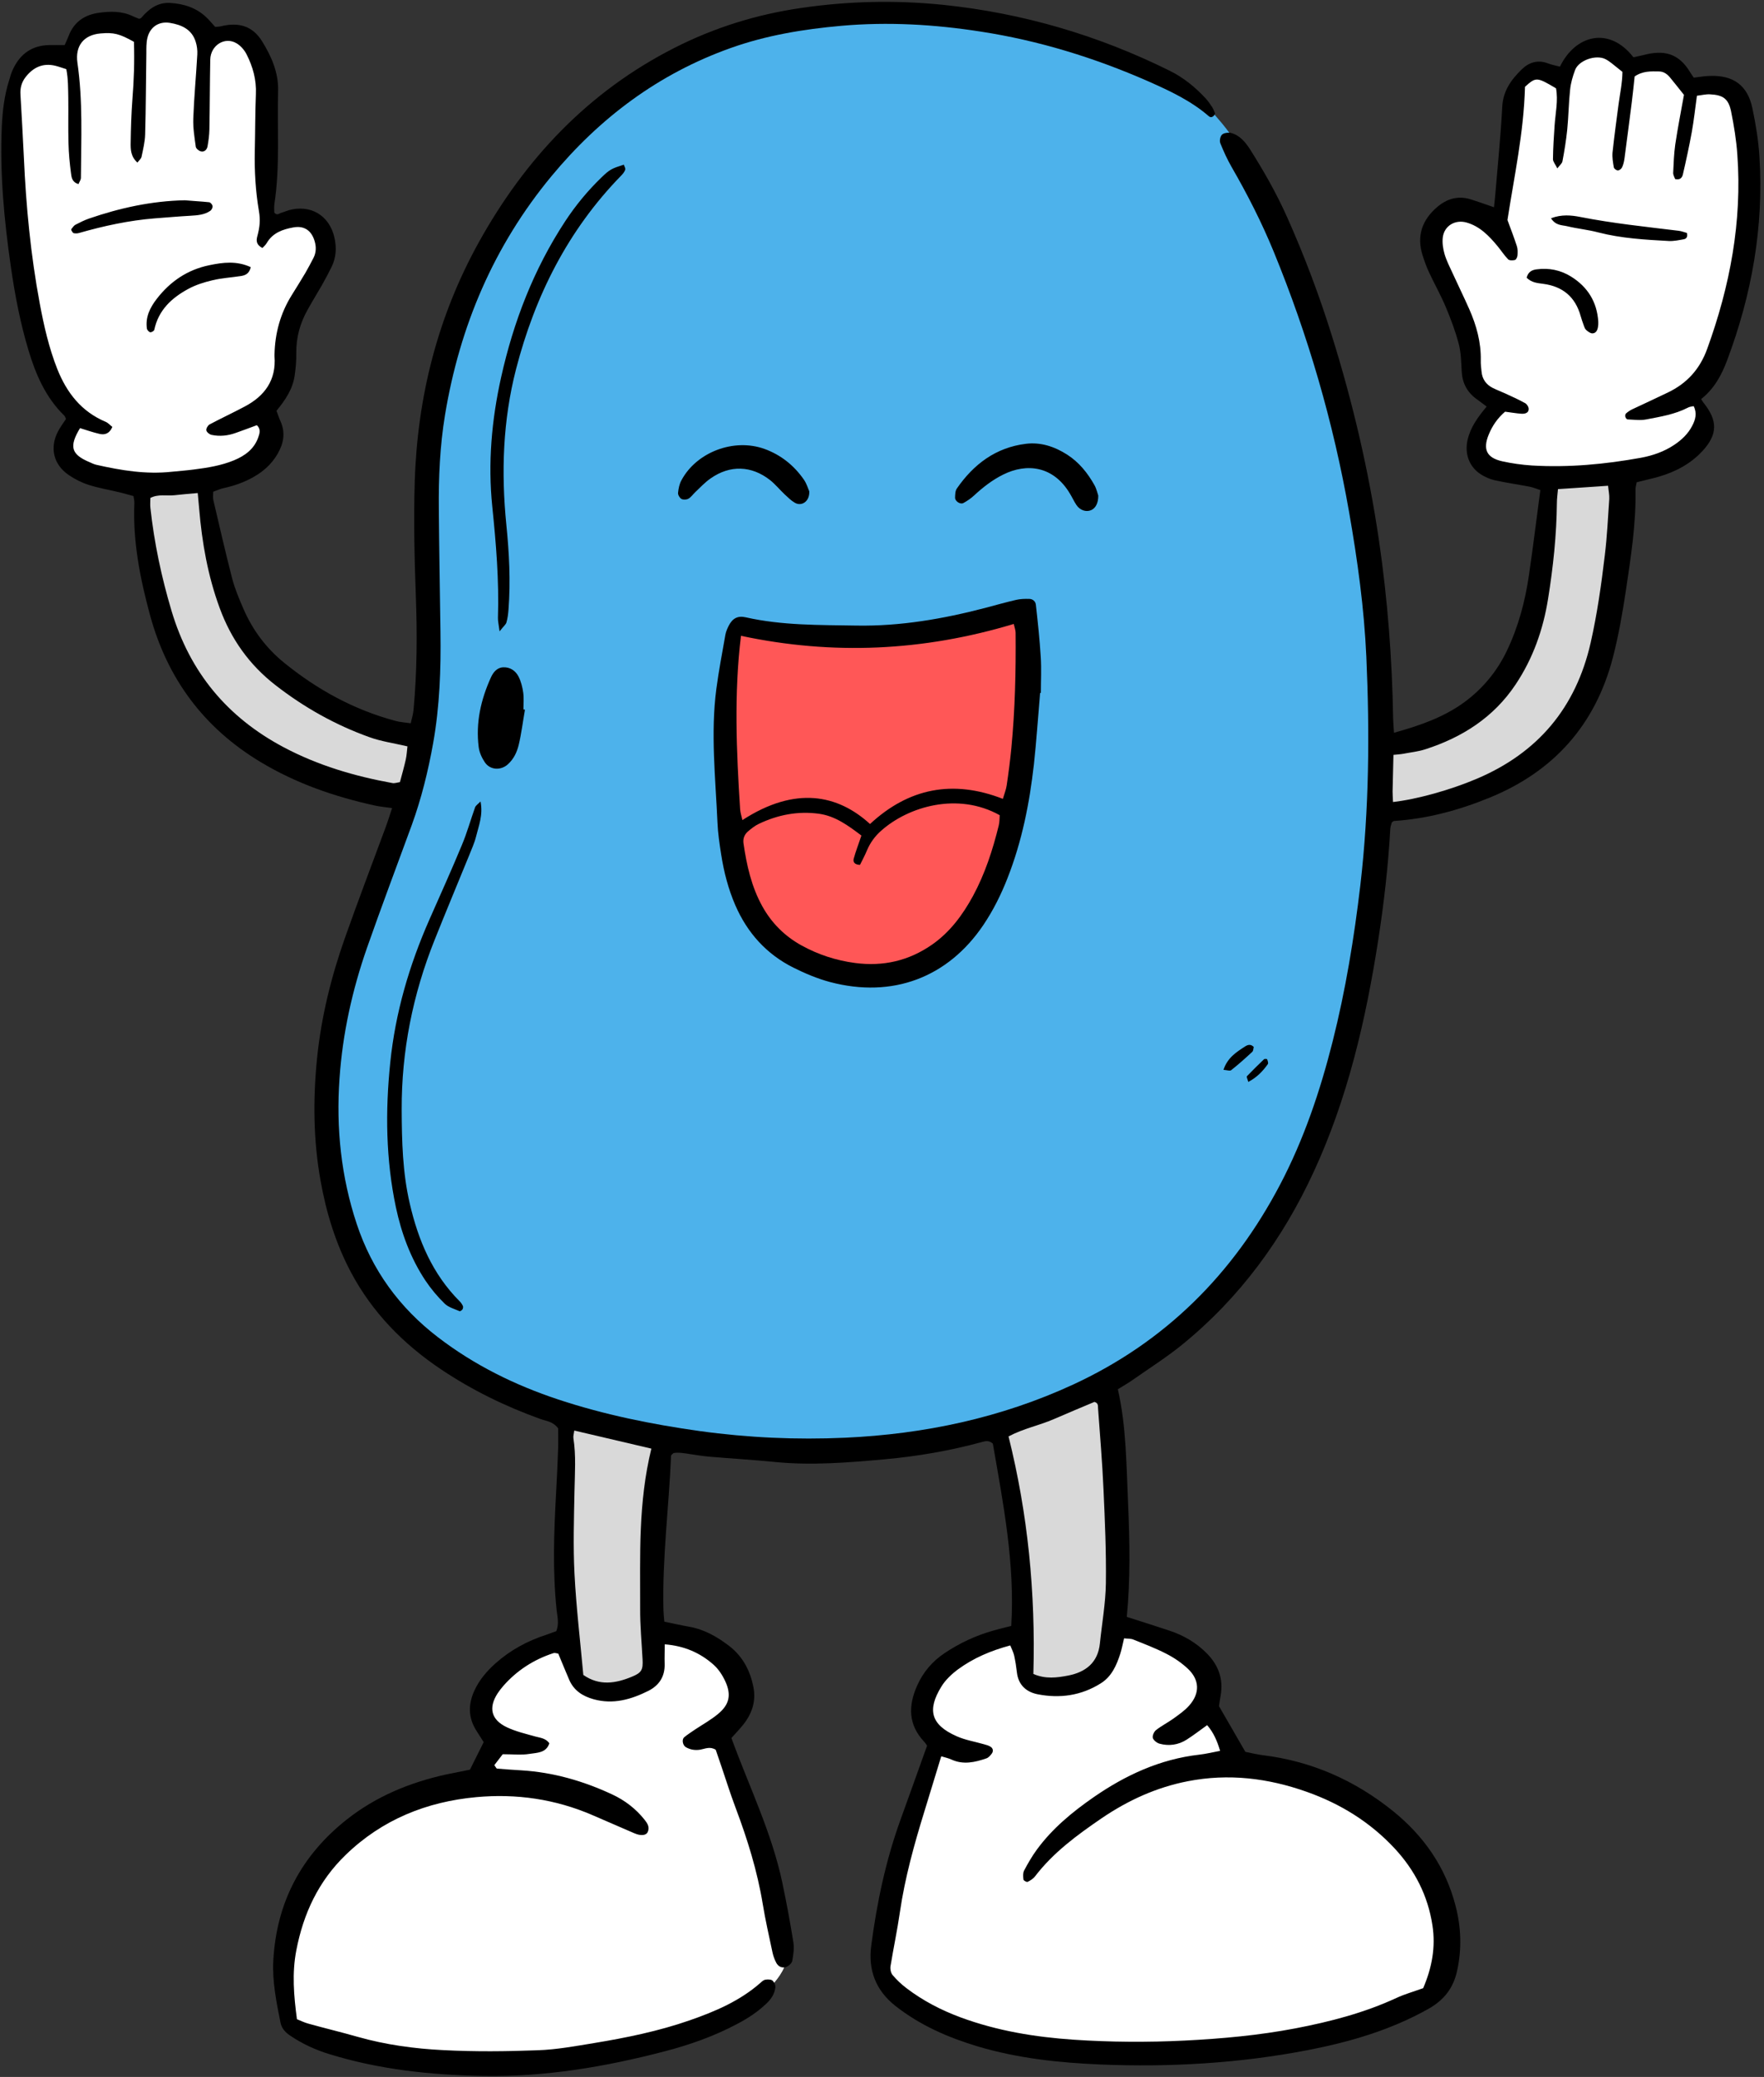 <?xml version="1.0" encoding="UTF-8" standalone="no"?><svg xmlns="http://www.w3.org/2000/svg" xmlns:xlink="http://www.w3.org/1999/xlink" fill="#000000" height="190.7" preserveAspectRatio="xMidYMid meet" version="1" viewBox="-0.1 -0.2 162.0 190.7" width="162" zoomAndPan="magnify"><rect x="-0.1" y="-0.2" width="162.0" height="190.7" fill="#333333" stroke="none"/><g id="change1_1"><path d="M156.13,36.44c0.08,0.13,0.13,0.24,0.2,0.32c1.34,1.65,1.32,2.94-0.08,4.45c-1.09,1.18-2.46,1.9-3.98,2.35 c-0.66,0.19-1.33,0.33-2.06,0.52c-0.04,0.22-0.11,0.44-0.11,0.66c0.06,3.14-0.43,6.23-0.89,9.32c-0.31,2.05-0.67,4.11-1.19,6.12 c-1.61,6.19-5.45,10.48-11.37,12.88c-2.79,1.14-5.69,1.92-8.71,2.12c-0.05,0-0.1,0.05-0.21,0.11c-0.04,0.17-0.14,0.39-0.15,0.61 c-0.19,3.41-0.58,6.8-1.1,10.17c-1.14,7.34-2.8,14.54-5.93,21.32c-2.85,6.18-6.79,11.57-12.09,15.88c-1.43,1.16-3.01,2.16-4.52,3.22 c-0.42,0.3-0.87,0.55-1.38,0.87c0.79,3.47,0.78,7,0.94,10.51c0.15,3.46,0.22,6.92-0.12,10.39c1.37,0.44,2.63,0.83,3.88,1.25 c1.34,0.44,2.53,1.13,3.52,2.15c1.03,1.07,1.48,2.32,1.22,3.81c-0.06,0.34-0.11,0.68-0.15,0.99c0.81,1.39,1.58,2.74,2.42,4.19 c0.49,0.1,1.05,0.24,1.61,0.31c4.48,0.55,8.45,2.31,11.95,5.13c2.82,2.28,4.82,5.13,5.74,8.68c0.52,1.99,0.59,4,0.14,6.01 c-0.34,1.55-1.18,2.65-2.61,3.46c-3.48,1.96-7.23,3.05-11.1,3.8c-6.28,1.21-12.63,1.58-19,1.32c-3.81-0.16-7.61-0.56-11.3-1.66 c-2.73-0.82-5.31-1.94-7.58-3.73c-1.81-1.43-2.5-3.31-2.21-5.51c0.52-3.96,1.34-7.86,2.71-11.63c0.81-2.23,1.6-4.46,2.42-6.74 c-0.06-0.08-0.14-0.24-0.26-0.36c-1.47-1.56-1.48-3.29-0.66-5.14c0.55-1.25,1.4-2.25,2.54-3.01c1.36-0.91,2.82-1.59,4.38-2.04 c0.55-0.16,1.1-0.29,1.73-0.45c0.35-5.71-0.74-11.26-1.69-16.74c-0.39-0.35-0.75-0.21-1.06-0.13c-2.91,0.79-5.88,1.3-8.87,1.57 c-3.34,0.3-6.69,0.58-10.05,0.25c-2.01-0.2-4.04-0.32-6.05-0.49c-0.57-0.05-1.15-0.14-1.72-0.23c-0.56-0.08-1.12-0.19-1.58-0.1 c-0.15,0.15-0.22,0.18-0.22,0.23c-0.2,4.74-0.82,9.45-0.7,14.2c0.01,0.34,0.05,0.67,0.08,1.05c0.8,0.16,1.53,0.33,2.26,0.46 c1.41,0.24,2.6,0.93,3.71,1.78c1.25,0.97,1.93,2.29,2.22,3.81c0.24,1.27-0.15,2.41-0.94,3.4c-0.36,0.45-0.76,0.86-1.09,1.23 c1.63,4.47,3.71,8.69,4.68,13.3c0.38,1.81,0.72,3.63,1.01,5.45c0.09,0.55,0,1.15-0.1,1.71c-0.04,0.22-0.33,0.48-0.57,0.57 c-0.05,0.02-0.11,0.03-0.16,0.04c-0.21,0.51-0.55,0.98-0.92,1.42c0,0,0,0,0,0c0.07,0.13,0.11,0.28,0.1,0.39 c-0.06,0.6-0.38,1.08-0.81,1.49c-0.8,0.77-1.72,1.37-2.69,1.88c-2.1,1.12-4.33,1.91-6.63,2.51c-5.5,1.44-11.08,2.38-16.79,2.27 c-4.75-0.09-9.46-0.59-14.03-2c-1.28-0.39-2.48-0.94-3.59-1.69c-0.45-0.3-0.8-0.66-0.91-1.21c-0.37-1.87-0.76-3.75-0.66-5.67 c0.28-5.34,2.56-9.66,6.74-12.97c2.68-2.12,5.76-3.39,9.08-4.13c0.73-0.16,1.47-0.29,2.24-0.45c0.41-0.83,0.82-1.65,1.26-2.53 c-0.21-0.33-0.42-0.66-0.63-0.99c-0.81-1.23-0.81-2.5-0.2-3.79c0.45-0.96,1.13-1.75,1.91-2.45c1.36-1.21,2.92-2.06,4.65-2.62 c0.32-0.11,0.64-0.23,0.94-0.34c0.27-0.68,0.1-1.31,0.03-1.93c-0.38-3.58-0.25-7.16-0.05-10.75c0.08-1.39,0.14-2.77,0.19-4.16 c0.02-0.63,0-1.27,0-1.78c-0.48-0.64-1.1-0.67-1.63-0.86c-3.23-1.16-6.28-2.65-9.13-4.56c-3.47-2.33-6.32-5.23-8.29-8.95 c-1.39-2.63-2.25-5.45-2.77-8.37c-0.67-3.73-0.7-7.5-0.32-11.25c0.38-3.75,1.28-7.41,2.53-10.96c1.21-3.43,2.51-6.84,3.77-10.25 c0.2-0.53,0.36-1.08,0.59-1.75c-0.61-0.09-1.11-0.13-1.6-0.24c-3.69-0.81-7.22-2.03-10.48-3.99c-5.22-3.14-8.57-7.66-10.16-13.52 c-0.91-3.36-1.58-6.76-1.43-10.27c0.01-0.17-0.04-0.34-0.08-0.63c-0.4-0.11-0.82-0.23-1.26-0.34c-0.95-0.23-1.93-0.39-2.86-0.69 c-0.65-0.21-1.29-0.53-1.85-0.92c-1.38-0.95-1.74-2.49-0.97-3.97c0.21-0.41,0.49-0.78,0.74-1.16c-0.06-0.12-0.08-0.24-0.16-0.31 c-1.71-1.67-2.62-3.78-3.29-6.02c-0.75-2.5-1.24-5.06-1.61-7.63c-0.62-4.3-1.03-8.62-0.83-12.97c0.07-1.39,0.23-2.77,0.65-4.1 C0.83,6.85,0.94,6.46,1.12,6.1C1.78,4.73,2.86,3.97,4.4,3.94c0.46-0.01,0.92,0,1.44,0c0.13-0.29,0.27-0.6,0.39-0.91 c0.5-1.26,1.5-1.89,2.78-2.06c1.03-0.14,2.08-0.16,3.07,0.31c0.2,0.1,0.42,0.17,0.6,0.25c0.09-0.04,0.16-0.05,0.19-0.09 c0.7-0.82,1.51-1.44,2.67-1.37c1.25,0.08,2.39,0.44,3.31,1.32c0.29,0.27,0.54,0.59,0.81,0.88c0.21-0.02,0.38-0.02,0.54-0.06 c1.65-0.4,2.89-0.01,3.75,1.35c0.86,1.38,1.53,2.88,1.49,4.56c-0.1,3.47,0.19,6.95-0.34,10.4c-0.04,0.28-0.01,0.57-0.01,0.8 c0.26,0.31,0.45,0.07,0.64,0.02c0.22-0.06,0.43-0.16,0.66-0.23c2.01-0.57,3.75,0.45,4.22,2.49c0.21,0.93,0.17,1.84-0.26,2.71 c-0.28,0.57-0.58,1.13-0.89,1.68c-0.43,0.75-0.89,1.49-1.31,2.25c-0.69,1.23-1.06,2.55-1.04,3.98c0.01,0.69-0.05,1.39-0.15,2.07 c-0.18,1.24-0.86,2.25-1.67,3.23c0.13,0.33,0.23,0.66,0.37,0.96c0.47,1.05,0.29,2.03-0.26,2.98c-0.53,0.93-1.3,1.62-2.22,2.14 c-0.86,0.49-1.78,0.81-2.75,1.02c-0.32,0.07-0.63,0.22-0.95,0.33c0,0.31-0.04,0.54,0.01,0.76c0.57,2.42,1.12,4.84,1.74,7.24 c0.25,0.94,0.64,1.86,1.03,2.76c0.84,1.94,2.09,3.61,3.73,4.94c3.04,2.47,6.41,4.32,10.22,5.34c0.43,0.12,0.88,0.14,1.41,0.22 c0.11-0.49,0.23-0.86,0.26-1.25c0.32-3.46,0.34-6.93,0.21-10.41c-0.13-3.53-0.21-7.06-0.1-10.59c0.25-7.75,2.11-15.11,5.88-21.91 c4.25-7.66,10.04-13.82,17.94-17.84c3.69-1.88,7.59-3.09,11.68-3.68c4.31-0.63,8.65-0.73,12.98-0.29 c7.31,0.75,14.27,2.79,20.86,6.06c1.27,0.63,2.33,1.5,3.28,2.52c0.23,0.25,0.43,0.54,0.62,0.83c0.12,0.19,0.19,0.41,0.26,0.57 c-0.02,0.03-0.04,0.06-0.06,0.09c0.47,0.54,0.93,1.08,1.35,1.66c-0.03,0-0.06,0-0.09,0c0.07,0,0.14,0.01,0.2,0.02 c0.84,0.2,1.36,0.83,1.81,1.52c1.27,2.01,2.44,4.06,3.41,6.24c1.58,3.54,2.95,7.17,4.1,10.86c1.92,6.13,3.38,12.37,4.32,18.74 c0.8,5.45,1.22,10.92,1.31,16.42c0.01,0.4,0.05,0.8,0.08,1.31c2.37-0.66,4.59-1.42,6.52-2.85c1.65-1.23,2.93-2.78,3.83-4.64 c1.06-2.21,1.69-4.55,2.04-6.96c0.38-2.57,0.69-5.16,1.05-7.83c-0.35-0.11-0.65-0.25-0.97-0.31c-1.08-0.21-2.16-0.36-3.24-0.6 c-0.44-0.1-0.88-0.3-1.26-0.54c-1.08-0.7-1.5-1.91-1.21-3.17c0.27-1.17,0.95-2.09,1.75-3.05c-0.32-0.24-0.63-0.48-0.94-0.7 c-0.85-0.62-1.29-1.45-1.35-2.5c-0.05-0.86-0.06-1.75-0.28-2.58c-0.31-1.17-0.74-2.31-1.21-3.42c-0.45-1.06-1.02-2.07-1.51-3.12 c-0.24-0.52-0.44-1.07-0.61-1.62c-0.54-1.75-0.01-3.2,1.33-4.36c0.88-0.76,1.9-1.09,3.06-0.74c0.71,0.22,1.41,0.47,2.18,0.74 c0.05-0.45,0.1-0.85,0.13-1.25c0.22-2.65,0.49-5.3,0.63-7.96c0.07-1.47,0.82-2.5,1.78-3.44c0.65-0.64,1.46-0.92,2.39-0.57 c0.37,0.14,0.76,0.21,1.13,0.31c1.41-2.91,4.51-3.74,6.75-0.86c0.28-0.06,0.61-0.13,0.93-0.21c1.75-0.45,3.18-0.27,4.3,1.62 c0.09,0.15,0.19,0.28,0.31,0.46c0.5-0.06,1-0.15,1.51-0.16c2.13-0.07,3.43,0.87,3.87,2.95c0.31,1.47,0.56,2.96,0.65,4.46 c0.41,6.45-0.7,12.67-2.97,18.71C157.99,34.28,157.3,35.52,156.13,36.44z" fill="inherit"/></g><g id="change2_1"><path d="M110.9,10.46c-1.64-1.42-3.58-2.32-5.54-3.19C100.42,5.1,95.29,3.52,89.96,2.7 c-4.24-0.66-8.5-0.91-12.8-0.53c-3.48,0.31-6.88,0.87-10.16,2.04c-6.6,2.35-12,6.39-16.45,11.76c-5.3,6.4-8.43,13.77-9.78,21.92 c-0.47,2.86-0.6,5.76-0.57,8.65c0.03,3.76,0.1,7.52,0.15,11.29c0.05,3.42-0.07,6.82-0.67,10.2c-0.46,2.57-1.08,5.09-1.97,7.54 c-1.37,3.74-2.78,7.48-4.1,11.24c-1.36,3.89-2.25,7.9-2.53,12.02c-0.32,4.54,0.14,9.01,1.58,13.35c1.41,4.25,3.93,7.7,7.47,10.41 c3.34,2.56,7.06,4.39,11.04,5.71c4.23,1.4,8.58,2.28,13,2.9c4.43,0.61,8.88,0.81,13.33,0.61c7.28-0.33,14.33-1.82,20.97-4.89 c8.45-3.91,14.68-10.14,18.99-18.35c2.19-4.17,3.68-8.6,4.83-13.16c1.19-4.72,1.97-9.5,2.54-14.33c0.81-6.98,0.86-13.98,0.55-20.98 c-0.2-4.45-0.81-8.86-1.58-13.26c-1.44-8.24-3.76-16.21-6.93-23.94c-1.1-2.68-2.41-5.25-3.86-7.76c-0.4-0.7-0.74-1.44-1.04-2.19 c-0.09-0.22-0.01-0.62,0.15-0.78c0.14-0.14,0.44-0.2,0.68-0.18c-0.42-0.58-0.88-1.12-1.35-1.66 C111.28,10.57,111.09,10.63,110.9,10.46z M43.62,76.61c-0.15,0.61-0.43,1.2-0.66,1.79c-1.05,2.57-2.12,5.13-3.15,7.71 c-2,5-3.04,10.18-3.02,15.57c0.01,2.9,0.08,5.78,0.74,8.62c0.78,3.38,2.09,6.49,4.59,8.99c0.12,0.12,0.22,0.27,0.29,0.42 c0.04,0.09,0.01,0.24-0.04,0.32c-0.06,0.08-0.21,0.19-0.27,0.16c-0.47-0.21-1.01-0.35-1.36-0.69c-0.66-0.64-1.26-1.36-1.77-2.12 c-1.36-2.05-2.2-4.33-2.71-6.72c-0.93-4.4-0.98-8.84-0.52-13.3c0.47-4.59,1.75-8.95,3.61-13.16c1-2.27,2.03-4.54,2.98-6.84 c0.47-1.12,0.79-2.29,1.2-3.43c0.06-0.17,0.27-0.3,0.5-0.54C44.28,74.64,43.86,75.62,43.62,76.61z M47.54,68.18 c-0.16,0.67-0.45,1.3-0.99,1.79c-0.64,0.59-1.63,0.55-2.12-0.17c-0.28-0.41-0.51-0.92-0.57-1.41c-0.28-2.23,0.2-4.35,1.12-6.38 c0.22-0.49,0.57-0.92,1.14-0.94c0.62-0.03,1.13,0.32,1.4,0.85c0.23,0.45,0.36,0.97,0.43,1.47c0.07,0.51,0.02,1.03,0.02,1.55 c0.05,0.01,0.1,0.01,0.14,0.02C47.92,66.04,47.79,67.13,47.54,68.18z M57.32,15.38c-0.07,0.21-0.23,0.4-0.39,0.56 c-4.88,5.01-7.9,11.03-9.64,17.76c-1.21,4.71-1.37,9.46-0.89,14.27c0.26,2.59,0.4,5.18,0.2,7.79c-0.03,0.4-0.08,0.81-0.19,1.19 c-0.05,0.19-0.25,0.33-0.63,0.82c-0.09-0.69-0.16-0.97-0.15-1.24c0.11-3.42-0.17-6.82-0.52-10.21c-0.41-4.02-0.06-7.96,0.81-11.87 c1.14-5.12,3-9.94,5.89-14.34c0.96-1.46,2.06-2.79,3.31-4c0.78-0.76,0.97-0.84,2.07-1.19C57.24,15.08,57.36,15.26,57.32,15.38z M63.74,45c-0.21,0.2-0.38,0.46-0.62,0.59c-0.17,0.1-0.48,0.11-0.64,0.02c-0.16-0.09-0.33-0.37-0.31-0.56 c0.04-0.39,0.12-0.81,0.31-1.15c1.39-2.6,4.83-3.89,7.63-2.88c1.51,0.55,2.72,1.52,3.63,2.84c0.25,0.37,0.38,0.83,0.48,1.05 c0.05,0.92-0.69,1.41-1.31,1.06c-0.34-0.19-0.64-0.49-0.93-0.76c-0.46-0.43-0.87-0.94-1.36-1.33c-1.71-1.34-3.68-1.4-5.45-0.16 C64.63,44.09,64.2,44.57,63.74,45z M95.49,63.42c-0.02,0-0.05,0-0.07,0c-0.19,2.19-0.33,4.38-0.57,6.56 c-0.4,3.57-1.1,7.08-2.42,10.44c-0.59,1.51-1.31,2.96-2.22,4.31c-3.25,4.82-8.34,6.76-14.08,5.24c-1.16-0.31-2.3-0.79-3.38-1.33 c-2.47-1.24-4.22-3.19-5.32-5.72c-0.65-1.5-1.05-3.06-1.3-4.66c-0.15-0.97-0.3-1.95-0.34-2.93c-0.18-4.1-0.64-8.2-0.1-12.3 c0.22-1.66,0.54-3.31,0.83-4.96c0.05-0.28,0.17-0.55,0.3-0.81c0.34-0.67,0.81-0.95,1.56-0.78c3.36,0.76,6.77,0.7,10.18,0.76 c4.02,0.07,7.94-0.61,11.81-1.62c0.95-0.25,1.89-0.52,2.85-0.74c0.39-0.09,0.8-0.1,1.2-0.09c0.32,0,0.58,0.23,0.61,0.53 c0.18,1.6,0.35,3.21,0.45,4.82C95.55,61.23,95.49,62.33,95.49,63.42z M100.11,46.64c-0.46,0.2-1.03,0.02-1.36-0.48 c-0.22-0.33-0.39-0.71-0.6-1.05c-1.52-2.54-3.97-2.81-6.13-1.73c-0.99,0.49-1.86,1.17-2.67,1.92c-0.29,0.27-0.63,0.5-0.98,0.69 c-0.28,0.15-0.77-0.17-0.76-0.5c0.01-0.28,0.01-0.61,0.16-0.83c1.55-2.24,3.58-3.77,6.34-4.11c1.36-0.17,2.63,0.25,3.79,0.99 c1.1,0.71,1.89,1.69,2.52,2.82c0.19,0.35,0.27,0.75,0.34,0.94C100.77,46,100.51,46.46,100.11,46.64z M115.98,97.06 c0.05-0.05,0.28-0.03,0.29,0c0.05,0.14,0.13,0.36,0.06,0.45c-0.46,0.65-1.01,1.22-1.79,1.63c-0.06-0.23-0.18-0.46-0.13-0.52 C114.92,98.09,115.45,97.57,115.98,97.06z M114.25,95.88c0.25-0.16,0.52-0.23,0.79,0.05c-0.04,0.14-0.03,0.36-0.14,0.45 c-0.62,0.58-1.26,1.15-1.93,1.68c-0.12,0.1-0.4-0.01-0.71-0.03C112.63,96.91,113.45,96.4,114.25,95.88z" fill="#4db2eb"/></g><g id="change3_1"><path d="M71.92,180.44c-0.21,0.51-0.55,0.98-0.92,1.42c-0.04-0.08-0.1-0.16-0.16-0.21 c-0.15-0.12-0.43-0.11-0.65-0.08c-0.15,0.02-0.31,0.16-0.43,0.27c-1.9,1.68-4.18,2.65-6.54,3.47c-2.85,0.99-5.79,1.59-8.76,2.08 c-1.71,0.28-3.43,0.6-5.16,0.66c-2.89,0.11-5.79,0.14-8.68-0.01c-2.65-0.13-5.29-0.49-7.87-1.22c-1.5-0.43-3.02-0.79-4.52-1.21 c-0.38-0.1-0.73-0.28-1.06-0.41c-0.29-2.17-0.46-4.23-0.06-6.31c0.65-3.39,2.04-6.37,4.55-8.79c3.34-3.23,7.42-4.87,11.98-5.29 c3.68-0.34,7.27,0.18,10.69,1.66c1.27,0.55,2.54,1.1,3.81,1.65c0.62,0.27,1.1,0.22,1.25-0.12c0.19-0.44-0.03-0.78-0.29-1.11 c-0.81-1.02-1.82-1.79-2.98-2.33c-2.64-1.23-5.4-2.03-8.33-2.21c-0.75-0.05-1.5-0.09-2.24-0.16c-0.07-0.01-0.13-0.16-0.25-0.32 c0.29-0.38,0.6-0.77,0.77-1c0.96,0,1.72,0.09,2.45-0.03c0.68-0.11,1.55-0.07,1.83-0.98c-0.34-0.46-0.81-0.49-1.26-0.61 c-0.89-0.25-1.8-0.46-2.63-0.85c-1.46-0.69-1.72-1.79-0.86-3.12c0.16-0.24,0.34-0.47,0.53-0.69c1.25-1.42,2.79-2.41,4.59-3 c0.14-0.05,0.33,0.03,0.45,0.04c0.35,0.84,0.67,1.63,1.01,2.42c0.43,0.98,1.23,1.49,2.23,1.77c1.79,0.5,3.43,0.03,5.02-0.76 c1.03-0.52,1.55-1.35,1.51-2.52c-0.02-0.57,0.01-1.13,0.01-1.76c1.79,0.14,3.26,0.78,4.49,1.88c0.46,0.41,0.82,0.97,1.08,1.54 c0.55,1.21,0.37,2.1-0.65,2.95c-0.66,0.56-1.43,0.98-2.15,1.46c-0.33,0.23-0.67,0.44-0.98,0.7c-0.25,0.21-0.14,0.74,0.14,0.91 c0.42,0.24,0.86,0.31,1.34,0.23c0.44-0.08,0.88-0.32,1.41,0.01c0.11,0.32,0.24,0.7,0.37,1.08c0.49,1.42,0.93,2.86,1.46,4.26 c1.08,2.87,1.99,5.79,2.49,8.83c0.24,1.48,0.58,2.95,0.89,4.42c0.07,0.33,0.19,0.67,0.35,0.97 C71.35,180.32,71.62,180.48,71.92,180.44z M131.45,176.58c-0.42-2.73-1.61-5.05-3.46-7.05c-2.25-2.42-4.98-4.11-8.09-5.21 c-3.55-1.26-7.19-1.7-10.92-0.97c-2.88,0.56-5.5,1.76-7.91,3.4c-2.25,1.54-4.44,3.14-6.12,5.34c-0.17,0.22-0.43,0.38-0.68,0.5 c-0.08,0.04-0.37-0.12-0.38-0.21c-0.03-0.27-0.06-0.6,0.06-0.83c0.35-0.66,0.73-1.32,1.17-1.92c1.42-1.94,3.25-3.45,5.21-4.81 c2.93-2.03,6.11-3.5,9.71-3.91c0.62-0.07,1.24-0.22,1.91-0.35c-0.27-0.91-0.6-1.68-1.19-2.36c-0.66,0.47-1.25,0.93-1.88,1.33 c-0.77,0.49-1.63,0.61-2.5,0.37c-0.24-0.07-0.55-0.31-0.61-0.53c-0.05-0.21,0.11-0.57,0.3-0.72c0.5-0.39,1.07-0.68,1.59-1.05 c0.51-0.37,1.05-0.74,1.46-1.21c0.99-1.12,0.95-2.36-0.14-3.38c-0.58-0.54-1.27-1.01-1.98-1.37c-0.97-0.5-2-0.89-3.02-1.3 c-0.24-0.1-0.53-0.07-0.85-0.11c-0.13,0.54-0.21,0.99-0.35,1.42c-0.34,1.06-0.79,2.08-1.77,2.7c-1.8,1.14-3.78,1.42-5.84,1.01 c-1.03-0.21-1.75-0.86-1.88-2c-0.06-0.52-0.14-1.03-0.25-1.54c-0.07-0.31-0.23-0.61-0.36-0.94c-1.79,0.48-3.38,1.16-4.79,2.19 c-0.59,0.44-1.17,0.98-1.55,1.61c-1.27,2.08-1.01,3.47,1.42,4.54c0.78,0.35,1.66,0.49,2.49,0.73c0.22,0.06,0.45,0.12,0.63,0.24 c0.22,0.14,0.26,0.4,0.11,0.61c-0.13,0.18-0.3,0.38-0.5,0.45c-1.05,0.36-2.12,0.61-3.21,0.11c-0.29-0.13-0.61-0.2-0.94-0.3 c-0.54,1.76-1.04,3.41-1.55,5.07c-0.94,3.04-1.79,6.1-2.25,9.26c-0.24,1.66-0.59,3.29-0.86,4.95c-0.04,0.25,0.03,0.61,0.19,0.8 c0.37,0.44,0.79,0.84,1.25,1.19c1.53,1.17,3.21,2.04,5.02,2.71c3.34,1.23,6.81,1.8,10.34,2.04c3.41,0.23,6.82,0.25,10.23,0.08 c3.41-0.17,6.8-0.48,10.16-1.12c3.18-0.61,6.31-1.42,9.27-2.79c0.73-0.34,1.51-0.56,2.46-0.9 C131.4,180.48,131.76,178.6,131.45,176.58z M9.14,2.87C7.59,3,6.79,4.01,7.01,5.56c0.51,3.51,0.34,7.04,0.32,10.57 c0,0.19-0.15,0.38-0.22,0.57c-0.6-0.17-0.64-0.62-0.69-0.99c-0.12-0.92-0.21-1.84-0.23-2.76c-0.04-1.39,0-2.78-0.02-4.17 C6.15,7.92,6.17,7.06,5.99,6.15c-0.36-0.11-0.68-0.23-1-0.31C3.84,5.56,2.95,5.98,2.25,6.88C1.87,7.37,1.74,7.9,1.78,8.5 c0.11,1.91,0.22,3.81,0.31,5.72c0.2,4.51,0.63,9,1.46,13.44c0.38,2.04,0.84,4.07,1.61,6.02c0.87,2.18,2.21,3.91,4.44,4.85 c0.24,0.1,0.42,0.32,0.62,0.47c-0.27,0.63-0.71,0.75-1.18,0.64c-0.61-0.14-1.2-0.35-1.79-0.53c-1.02,1.69-0.82,2.41,0.86,3.12 c0.21,0.09,0.42,0.2,0.65,0.25c2.26,0.51,4.54,0.89,6.87,0.64c0.69-0.07,1.38-0.12,2.07-0.21c1.26-0.16,2.52-0.36,3.7-0.85 c0.99-0.41,1.83-1.02,2.21-2.08c0.13-0.37,0.27-0.77-0.12-1.14c-0.64,0.24-1.29,0.48-1.94,0.71c-0.72,0.26-1.47,0.34-2.22,0.18 c-0.19-0.04-0.44-0.24-0.48-0.41c-0.04-0.15,0.13-0.45,0.28-0.54c1.07-0.57,2.17-1.08,3.24-1.65c1.84-0.97,2.91-2.43,2.74-4.61 c0-0.06,0-0.12,0-0.17c0.04-1.95,0.54-3.77,1.57-5.43c0.43-0.69,0.86-1.38,1.27-2.07c0.26-0.45,0.5-0.91,0.74-1.37 c0.25-0.49,0.26-1.01,0.11-1.52c-0.28-0.98-0.95-1.46-1.95-1.28c-0.97,0.17-1.9,0.49-2.45,1.43c-0.1,0.18-0.27,0.32-0.4,0.46 c-0.54-0.27-0.59-0.64-0.47-1.07c0.23-0.86,0.29-1.48,0.15-2.31c-0.31-1.83-0.42-3.68-0.38-5.53c0.04-1.74,0.03-3.47,0.1-5.21 c0.06-1.32-0.28-2.53-0.86-3.67c-0.2-0.39-0.54-0.78-0.91-1c-1.08-0.65-2.39,0.18-2.42,1.49c-0.04,2.14-0.04,4.28-0.08,6.42 c-0.01,0.52-0.08,1.04-0.17,1.54c-0.05,0.3-0.28,0.55-0.61,0.47c-0.19-0.04-0.45-0.26-0.47-0.43c-0.12-0.86-0.26-1.72-0.23-2.58 c0.07-1.96,0.26-3.92,0.37-5.89c0.02-0.39-0.03-0.8-0.15-1.17c-0.36-1.15-1.32-1.56-2.38-1.73c-1.03-0.16-1.83,0.4-2.06,1.41 c-0.1,0.44-0.09,0.92-0.09,1.38c-0.04,2.49-0.04,4.98-0.11,7.46c-0.02,0.68-0.19,1.37-0.33,2.04c-0.04,0.19-0.23,0.34-0.38,0.54 c-0.62-0.56-0.63-1.21-0.62-1.83c0.02-1.33,0.06-2.66,0.16-3.99c0.14-1.73,0.2-3.46,0.14-5.27C10.85,2.89,10.36,2.77,9.14,2.87z M19.11,18.37c0.12,0.01,0.3,0.22,0.31,0.36c0.02,0.13-0.09,0.35-0.21,0.43c-0.54,0.37-1.18,0.41-1.82,0.45 c-1.09,0.06-2.18,0.16-3.28,0.24c-2.36,0.19-4.67,0.69-6.94,1.34c-0.16,0.05-0.34,0.05-0.5,0.02c-0.08-0.02-0.15-0.15-0.21-0.25 c-0.02-0.04-0.02-0.12,0.01-0.15c0.11-0.13,0.21-0.29,0.35-0.37c0.41-0.21,0.82-0.42,1.25-0.57c2.85-0.98,5.76-1.62,8.8-1.68 C17.62,18.26,18.37,18.29,19.11,18.37z M21.99,25.15c-0.85,0.13-1.73,0.18-2.56,0.38c-0.78,0.18-1.57,0.43-2.26,0.81 c-1.51,0.82-2.72,1.94-3.1,3.74c-0.02,0.11-0.27,0.25-0.37,0.23c-0.13-0.03-0.29-0.21-0.31-0.34c-0.15-1.05,0.29-1.93,0.9-2.72 c1.24-1.61,2.83-2.69,4.84-3.1c1.25-0.26,2.5-0.42,3.8,0.18C22.78,24.97,22.39,25.09,21.99,25.15z M154.91,37.23 c-1.2,0.62-2.52,0.83-3.82,1.08c-0.55,0.11-1.14,0.02-1.71,0c-0.08,0-0.19-0.13-0.21-0.23c-0.03-0.09-0.01-0.26,0.05-0.31 c0.17-0.15,0.36-0.28,0.56-0.38c1.1-0.52,2.2-1.02,3.29-1.55c1.75-0.84,2.93-2.13,3.61-4c2.1-5.78,3.22-11.7,2.77-17.86 c-0.09-1.32-0.31-2.64-0.57-3.94c-0.24-1.17-0.73-1.52-1.94-1.58c-0.38-0.02-0.77,0.08-1.2,0.13c-0.16,1.17-0.28,2.26-0.47,3.33 c-0.24,1.31-0.52,2.6-0.82,3.9c-0.06,0.26-0.24,0.54-0.71,0.42c-0.06-0.17-0.19-0.37-0.18-0.58c0.04-0.86,0.07-1.73,0.19-2.59 c0.23-1.54,0.53-3.06,0.8-4.56c-0.46-0.57-0.85-1.08-1.25-1.56c-0.26-0.32-0.58-0.58-1.02-0.59c-0.75-0.01-1.5-0.06-2.26,0.46 c-0.08,0.75-0.16,1.55-0.26,2.35c-0.22,1.72-0.44,3.44-0.67,5.16c-0.04,0.28-0.1,0.57-0.22,0.83c-0.06,0.13-0.25,0.29-0.39,0.29 c-0.13,0-0.35-0.16-0.37-0.28c-0.08-0.45-0.16-0.92-0.12-1.37c0.16-1.49,0.36-2.98,0.56-4.47c0.13-0.97,0.34-1.92,0.35-2.93 c-0.34-0.27-0.65-0.52-0.96-0.77c-0.18-0.14-0.37-0.28-0.58-0.39c-0.86-0.46-2.47,0.08-2.81,0.99c-0.22,0.59-0.4,1.21-0.46,1.84 c-0.13,1.21-0.14,2.43-0.26,3.63c-0.1,0.98-0.26,1.95-0.44,2.91c-0.03,0.19-0.24,0.35-0.47,0.65c-0.18-0.37-0.4-0.61-0.4-0.85 c0.01-1.04,0.08-2.08,0.15-3.11c0.08-1.14,0.34-2.28,0.13-3.39c-1.77-1.05-1.84-1.05-2.85-0.14c-0.11,4.21-1,8.27-1.61,12.23 c0.32,0.87,0.61,1.62,0.86,2.39c0.09,0.27,0.08,0.57,0.06,0.86c-0.01,0.15-0.12,0.39-0.23,0.42c-0.2,0.05-0.51,0.06-0.63-0.06 c-0.36-0.37-0.64-0.81-0.97-1.21c-0.78-0.94-1.62-1.82-2.85-2.17c-1.04-0.29-2.04,0.29-2.18,1.36c-0.06,0.5,0.02,1.04,0.16,1.53 c0.18,0.61,0.47,1.18,0.74,1.76c0.5,1.1,1.04,2.19,1.53,3.3c0.66,1.49,1.09,3.04,1.06,4.7c-0.01,0.35,0.03,0.69,0.07,1.04 c0.06,0.69,0.42,1.19,1.03,1.5c0.36,0.18,0.74,0.32,1.11,0.49c0.63,0.29,1.26,0.57,1.87,0.91c0.16,0.09,0.33,0.36,0.32,0.55 c-0.01,0.36-0.36,0.43-0.64,0.42c-0.51-0.03-1.02-0.13-1.53-0.19c-0.68,0.58-1.17,1.29-1.5,2.1c-0.56,1.36-0.19,2.13,1.22,2.45 c0.9,0.2,1.82,0.33,2.75,0.39c3.37,0.2,6.7-0.11,10.01-0.71c1.08-0.2,2.12-0.56,3.05-1.18c0.69-0.46,1.27-1.01,1.65-1.74 c0.3-0.57,0.47-1.16,0.14-1.82C155.23,37.13,155.05,37.15,154.91,37.23z M145.02,19.72c2.99,0.59,6.02,0.9,9.04,1.27 c0.27,0.03,0.53,0.14,0.76,0.2c0.09,0.36-0.05,0.54-0.29,0.58c-0.45,0.08-0.91,0.18-1.36,0.16c-2.18-0.12-4.36-0.24-6.49-0.79 c-0.94-0.25-1.92-0.34-2.87-0.57c-0.47-0.11-1.04-0.05-1.47-0.73C143.32,19.47,144.2,19.56,145.02,19.72z M141.03,24.53 c1.13-0.15,2.2,0.07,3.16,0.67c1.52,0.95,2.37,2.32,2.49,4.12c0.01,0.17,0,0.35-0.03,0.52c-0.05,0.3-0.2,0.58-0.53,0.57 c-0.19-0.01-0.4-0.18-0.56-0.32c-0.12-0.11-0.17-0.3-0.23-0.46c-0.1-0.27-0.19-0.54-0.27-0.82c-0.49-1.75-1.65-2.72-3.45-2.95 c-0.51-0.07-1.04-0.1-1.51-0.56C140.25,24.73,140.62,24.58,141.03,24.53z" fill="#ffffff"/></g><g id="change4_1"><path d="M94.8,153.5c0.21-7.46-0.5-14.67-2.28-21.81c1.4-0.74,2.83-1.01,4.14-1.58c1.26-0.55,2.54-1.08,3.75-1.59 c0.38,0.11,0.31,0.38,0.33,0.58c0.18,2.48,0.39,4.95,0.5,7.43c0.13,2.88,0.26,5.77,0.22,8.66c-0.03,1.84-0.36,3.67-0.55,5.51 c-0.18,1.77-1.32,2.64-2.93,2.95C96.98,153.84,95.93,153.99,94.8,153.5z M135.51,71.31c5.62-2.38,9.11-6.52,10.47-12.49 c0.6-2.65,0.98-5.34,1.3-8.03c0.21-1.72,0.29-3.45,0.41-5.18c0.02-0.38-0.07-0.77-0.11-1.21c-1.57,0.11-3.05,0.2-4.6,0.31 c-0.04,0.48-0.1,0.87-0.1,1.27c-0.03,2.95-0.34,5.88-0.81,8.8c-0.45,2.83-1.39,5.49-2.99,7.88c-2.01,3.01-4.9,4.85-8.29,5.94 c-0.65,0.21-1.35,0.28-2.02,0.41c-0.27,0.05-0.54,0.06-0.9,0.1c-0.03,1.18-0.06,2.27-0.08,3.36c0,0.28,0.02,0.56,0.04,0.97 C130.04,73.19,133.11,72.33,135.51,71.31z M33.81,67.48c-3.12-1.12-5.99-2.73-8.61-4.77c-2.4-1.86-4.08-4.23-5.12-7.07 c-1.09-2.95-1.63-6.02-1.89-9.14c-0.04-0.45-0.08-0.89-0.13-1.43c-0.78,0.07-1.45,0.12-2.13,0.2c-0.73,0.08-1.49-0.13-2.22,0.25 c0,0.32-0.03,0.61,0,0.89c0.35,3.23,1.02,6.39,1.95,9.5c1.68,5.62,5.11,9.75,10.29,12.5c3.15,1.67,6.51,2.66,9.99,3.29 c0.2,0.04,0.43-0.05,0.69-0.09c0.19-0.71,0.38-1.38,0.53-2.05c0.09-0.39,0.11-0.8,0.16-1.23C36.03,68.03,34.88,67.87,33.81,67.48z M52.64,131.15c-0.03,0.26-0.11,0.49-0.08,0.7c0.25,1.61,0.13,3.22,0.1,4.84c-0.05,2.54-0.13,5.09,0,7.62 c0.16,3.1,0.53,6.19,0.81,9.28c1.48,1.03,2.98,0.78,4.47,0.16c0.9-0.37,1.02-0.64,0.97-1.6c-0.08-1.56-0.23-3.11-0.22-4.67 c0.01-4.84-0.19-9.7,1.03-14.67C57.28,132.24,55,131.7,52.64,131.15z" fill="#d9d9d9"/></g><g id="change5_1"><path d="M92,73.15c-4.61-1.8-8.67-0.97-12.2,2.31c-2.95-2.7-6.85-3.52-11.72-0.36c-0.08-0.36-0.19-0.68-0.21-1.01 c-0.34-5.3-0.57-10.61,0.08-15.91c8.41,1.79,16.72,1.42,25.05-1.09c0.07,0.31,0.17,0.57,0.17,0.82c0.03,3.53-0.05,7.05-0.39,10.57 c-0.11,1.15-0.26,2.3-0.43,3.44C92.29,72.31,92.14,72.68,92,73.15z M75.13,74.52c-1.94-0.27-3.8,0.09-5.55,0.93 c-0.36,0.17-0.68,0.43-0.99,0.69c-0.32,0.28-0.47,0.65-0.41,1.09c0.29,2.01,0.73,3.98,1.72,5.77c0.86,1.56,2.08,2.77,3.63,3.62 c1.53,0.84,3.16,1.37,4.9,1.6c2.58,0.34,4.93-0.2,7.06-1.68c1.65-1.15,2.81-2.72,3.76-4.46c1.11-2.05,1.82-4.24,2.37-6.48 c0.08-0.32,0.07-0.66,0.09-0.95c-3.84-2.14-8.37-0.81-10.88,1.42c-0.57,0.5-1.01,1.1-1.31,1.81c-0.19,0.47-0.44,0.91-0.64,1.33 c-0.49-0.01-0.66-0.26-0.58-0.56c0.18-0.66,0.43-1.3,0.71-2.13C77.78,75.59,76.61,74.73,75.13,74.52z" fill="#ff5757"/></g></svg>